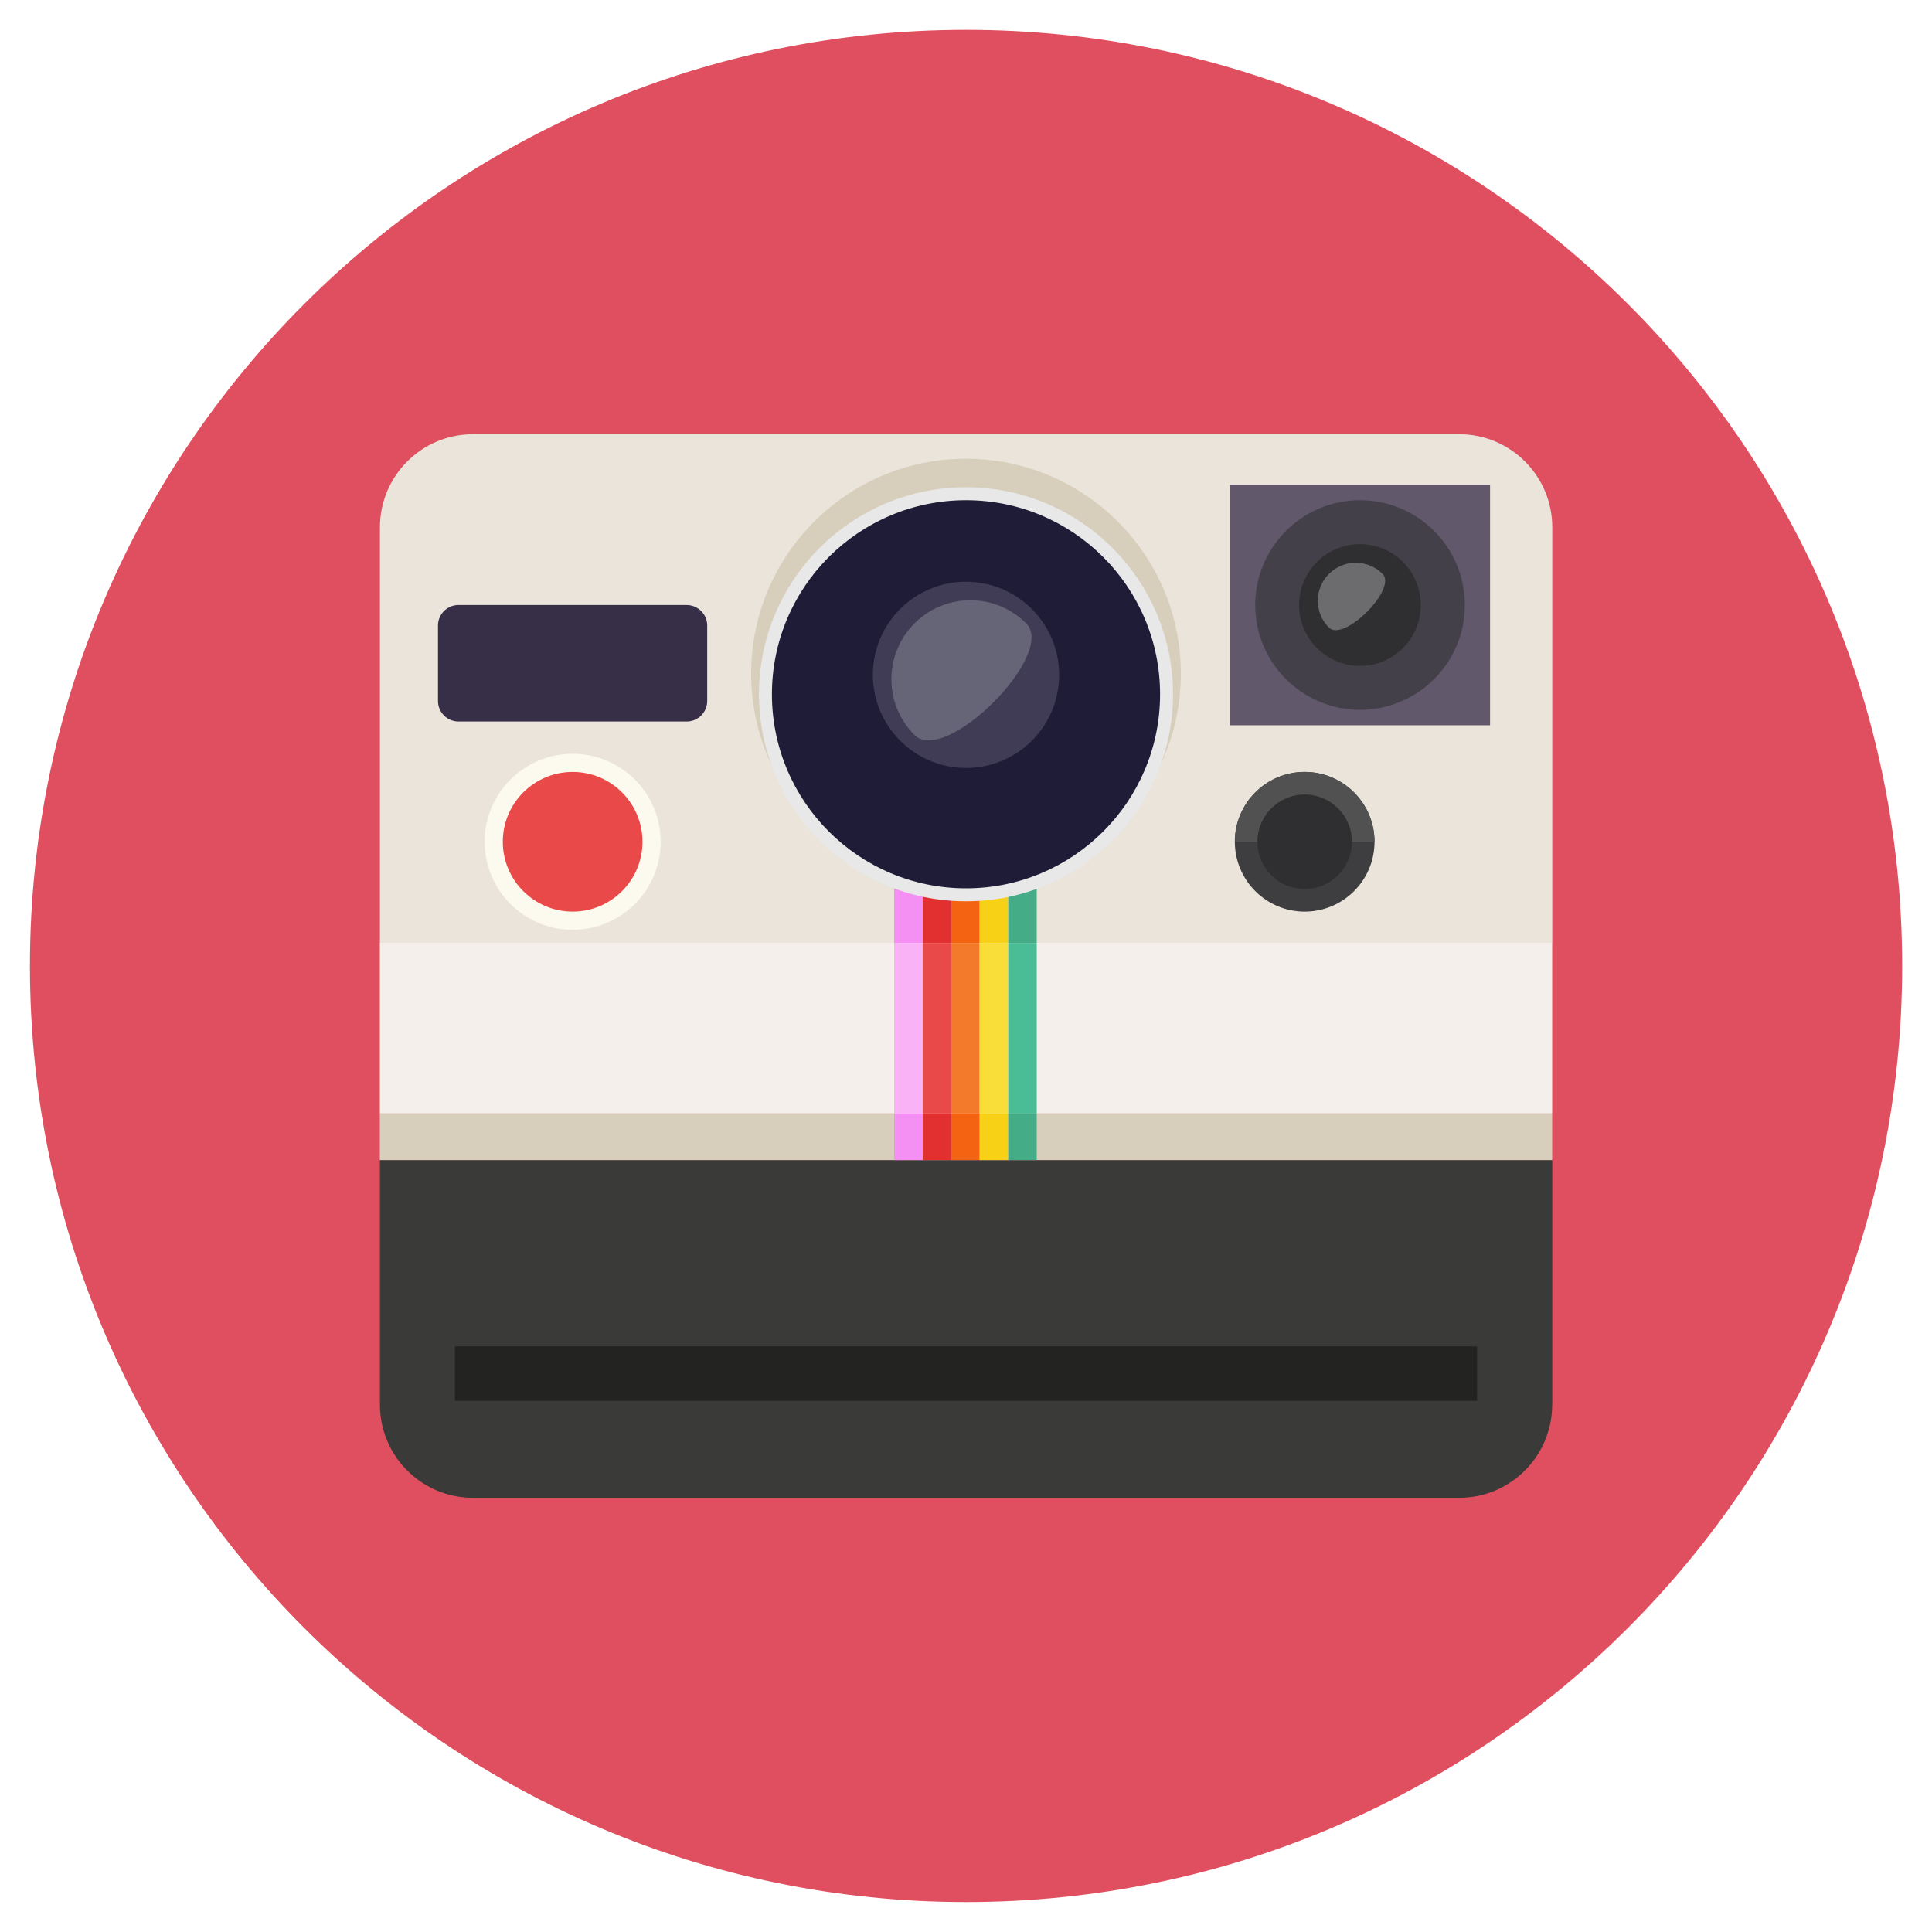 <?xml version="1.0" encoding="utf-8"?>
<!-- Generated by IcoMoon.io -->
<!DOCTYPE svg PUBLIC "-//W3C//DTD SVG 1.1//EN" "http://www.w3.org/Graphics/SVG/1.1/DTD/svg11.dtd">
<svg version="1.1" xmlns="http://www.w3.org/2000/svg" xmlns:xlink="http://www.w3.org/1999/xlink" width="20" height="20" viewBox="0 0 20 20">
<path fill="rgb(224, 79, 95)" d="M19.691 10c0-5.352-4.339-9.691-9.69-9.691s-9.691 4.338-9.691 9.691c0 5.352 4.339 9.69 9.691 9.69s9.69-4.339 9.69-9.69z"></path>
<path fill="rgb(58, 58, 56)" d="M16.068 14.541c0 0.533-0.432 0.964-0.964 0.964h-10.207c-0.533 0-0.964-0.432-0.964-0.964v-2.532h12.136v2.532z"></path>
<path fill="rgb(234, 228, 218)" d="M15.104 4.495h-10.207c-0.533 0-0.964 0.432-0.964 0.964v4.302h12.136v-4.302c0-0.533-0.432-0.964-0.964-0.964z"></path>
<path fill="rgb(244, 239, 234)" d="M3.932 9.759h12.136v1.768h-12.136v-1.768z"></path>
<path fill="rgb(216, 206, 188)" d="M3.932 11.527h12.136v0.482h-12.136v-0.482z"></path>
<path fill="rgb(97, 88, 107)" d="M12.733 5.017h2.692v2.491h-2.692v-2.491z"></path>
<path fill="rgb(68, 64, 73)" d="M15.164 6.263c0 0.599-0.486 1.085-1.085 1.085s-1.085-0.486-1.085-1.085c0-0.599 0.486-1.085 1.085-1.085s1.085 0.486 1.085 1.085z"></path>
<path fill="rgb(47, 46, 48)" d="M14.708 6.263c0 0.348-0.282 0.63-0.63 0.63s-0.63-0.282-0.63-0.63c0-0.348 0.282-0.63 0.63-0.63s0.63 0.282 0.63 0.63z"></path>
<path fill="rgb(108, 107, 109)" d="M13.757 5.941c0.154-0.154 0.402-0.154 0.556 0s-0.402 0.71-0.556 0.556c-0.154-0.154-0.154-0.402 0-0.556z"></path>
<path fill="rgb(55, 47, 71)" d="M7.321 7.256c0 0.118-0.095 0.213-0.213 0.213h-2.361c-0.118 0-0.213-0.095-0.213-0.213v-0.78c0-0.118 0.095-0.213 0.213-0.213h2.361c0.117 0 0.213 0.095 0.213 0.213v0.78z"></path>
<path fill="rgb(216, 206, 188)" d="M10.435 11.527h0.002v0.482h-0.002v-0.482z"></path>
<path fill="rgb(249, 178, 246)" d="M9.255 12.009h0.298v0h-0.298v-0z"></path>
<path fill="rgb(244, 144, 244)" d="M9.256 11.527h0.298v0.482h-0.298v-0.482z"></path>
<path fill="rgb(234, 73, 73)" d="M9.553 12.009h0.293v0h-0.293v-0z"></path>
<path fill="rgb(226, 48, 48)" d="M9.554 11.527h0.293v0.482h-0.293v-0.482z"></path>
<path fill="rgb(242, 122, 42)" d="M9.848 12.009h0.293v0h-0.293v-0z"></path>
<path fill="rgb(244, 99, 17)" d="M9.848 11.527h0.293v0.482h-0.293v-0.482z"></path>
<path fill="rgb(242, 122, 42)" d="M9.846 12.009h0.002v0h-0.002v-0z"></path>
<path fill="rgb(249, 222, 58)" d="M10.141 12.009h0.295v0h-0.295v-0z"></path>
<path fill="rgb(247, 209, 22)" d="M10.141 11.527h0.295v0.482h-0.295v-0.482z"></path>
<path fill="rgb(249, 178, 246)" d="M9.256 9.761h0.298v1.766h-0.298v-1.766z"></path>
<path fill="rgb(244, 144, 244)" d="M9.256 8.794h0.298v0.966h-0.298v-0.966z"></path>
<path fill="rgb(234, 73, 73)" d="M9.554 9.761h0.293v1.766h-0.293v-1.766z"></path>
<path fill="rgb(226, 48, 48)" d="M9.554 8.794h0.293v0.966h-0.293v-0.966z"></path>
<path fill="rgb(242, 122, 42)" d="M9.848 9.761h0.293v1.766h-0.293v-1.766z"></path>
<path fill="rgb(244, 99, 17)" d="M9.848 8.794h0.293v0.966h-0.293v-0.966z"></path>
<path fill="rgb(249, 222, 58)" d="M10.141 9.761h0.295v1.766h-0.295v-1.766z"></path>
<path fill="rgb(247, 209, 22)" d="M10.141 8.794h0.295v0.966h-0.295v-0.966z"></path>
<path fill="rgb(74, 188, 150)" d="M10.437 9.761h0.295v1.766h-0.295v-1.766z"></path>
<path fill="rgb(68, 173, 135)" d="M10.437 8.794h0.295v0.966h-0.295v-0.966z"></path>
<path fill="rgb(74, 188, 150)" d="M10.437 12.009h0.295v0h-0.295v-0z"></path>
<path fill="rgb(68, 173, 135)" d="M10.437 11.527h0.295v0.482h-0.295v-0.482z"></path>
<path fill="rgb(216, 206, 188)" d="M12.224 6.973c0 1.228-0.996 2.224-2.224 2.224s-2.224-0.996-2.224-2.224c0-1.228 0.996-2.224 2.224-2.224s2.224 0.996 2.224 2.224z"></path>
<path fill="rgb(232, 232, 232)" d="M12.143 7.187c0 1.184-0.96 2.143-2.143 2.143s-2.143-0.96-2.143-2.143c0-1.184 0.96-2.143 2.143-2.143s2.143 0.96 2.143 2.143z"></path>
<path fill="rgb(31, 28, 55)" d="M12.009 7.187c0 1.11-0.9 2.009-2.009 2.009s-2.009-0.9-2.009-2.009c0-1.11 0.9-2.009 2.009-2.009s2.009 0.9 2.009 2.009z"></path>
<path fill="rgb(64, 60, 85)" d="M10.964 6.986c0 0.533-0.432 0.964-0.964 0.964s-0.964-0.432-0.964-0.964c0-0.533 0.432-0.964 0.964-0.964s0.964 0.432 0.964 0.964z"></path>
<path fill="rgb(102, 100, 119)" d="M9.467 6.453c0.319-0.319 0.837-0.319 1.156 0s-0.837 1.475-1.156 1.156c-0.319-0.319-0.319-0.836 0-1.156z"></path>
<path fill="rgb(252, 250, 238)" d="M6.839 8.714c0 0.503-0.408 0.911-0.911 0.911s-0.911-0.408-0.911-0.911c0-0.503 0.408-0.911 0.911-0.911s0.911 0.408 0.911 0.911z"></path>
<path fill="rgb(234, 73, 73)" d="M6.651 8.714c0 0.399-0.324 0.723-0.723 0.723s-0.723-0.324-0.723-0.723c0-0.399 0.324-0.723 0.723-0.723s0.723 0.324 0.723 0.723z"></path>
<path fill="rgb(62, 61, 63)" d="M14.229 8.714c0 0.399-0.324 0.723-0.723 0.723s-0.723-0.324-0.723-0.723c0-0.399 0.324-0.723 0.723-0.723s0.723 0.324 0.723 0.723z"></path>
<path fill="rgb(81, 81, 81)" d="M12.783 8.714c0-0.4 0.324-0.723 0.723-0.723s0.723 0.324 0.723 0.723h-1.447z"></path>
<path fill="rgb(47, 46, 48)" d="M13.995 8.714c0 0.27-0.219 0.489-0.489 0.489s-0.489-0.219-0.489-0.489c0-0.27 0.219-0.489 0.489-0.489s0.489 0.219 0.489 0.489z"></path>
<path fill="rgb(35, 35, 34)" d="M4.709 13.938h10.582v0.563h-10.582v-0.563z"></path>
</svg>
